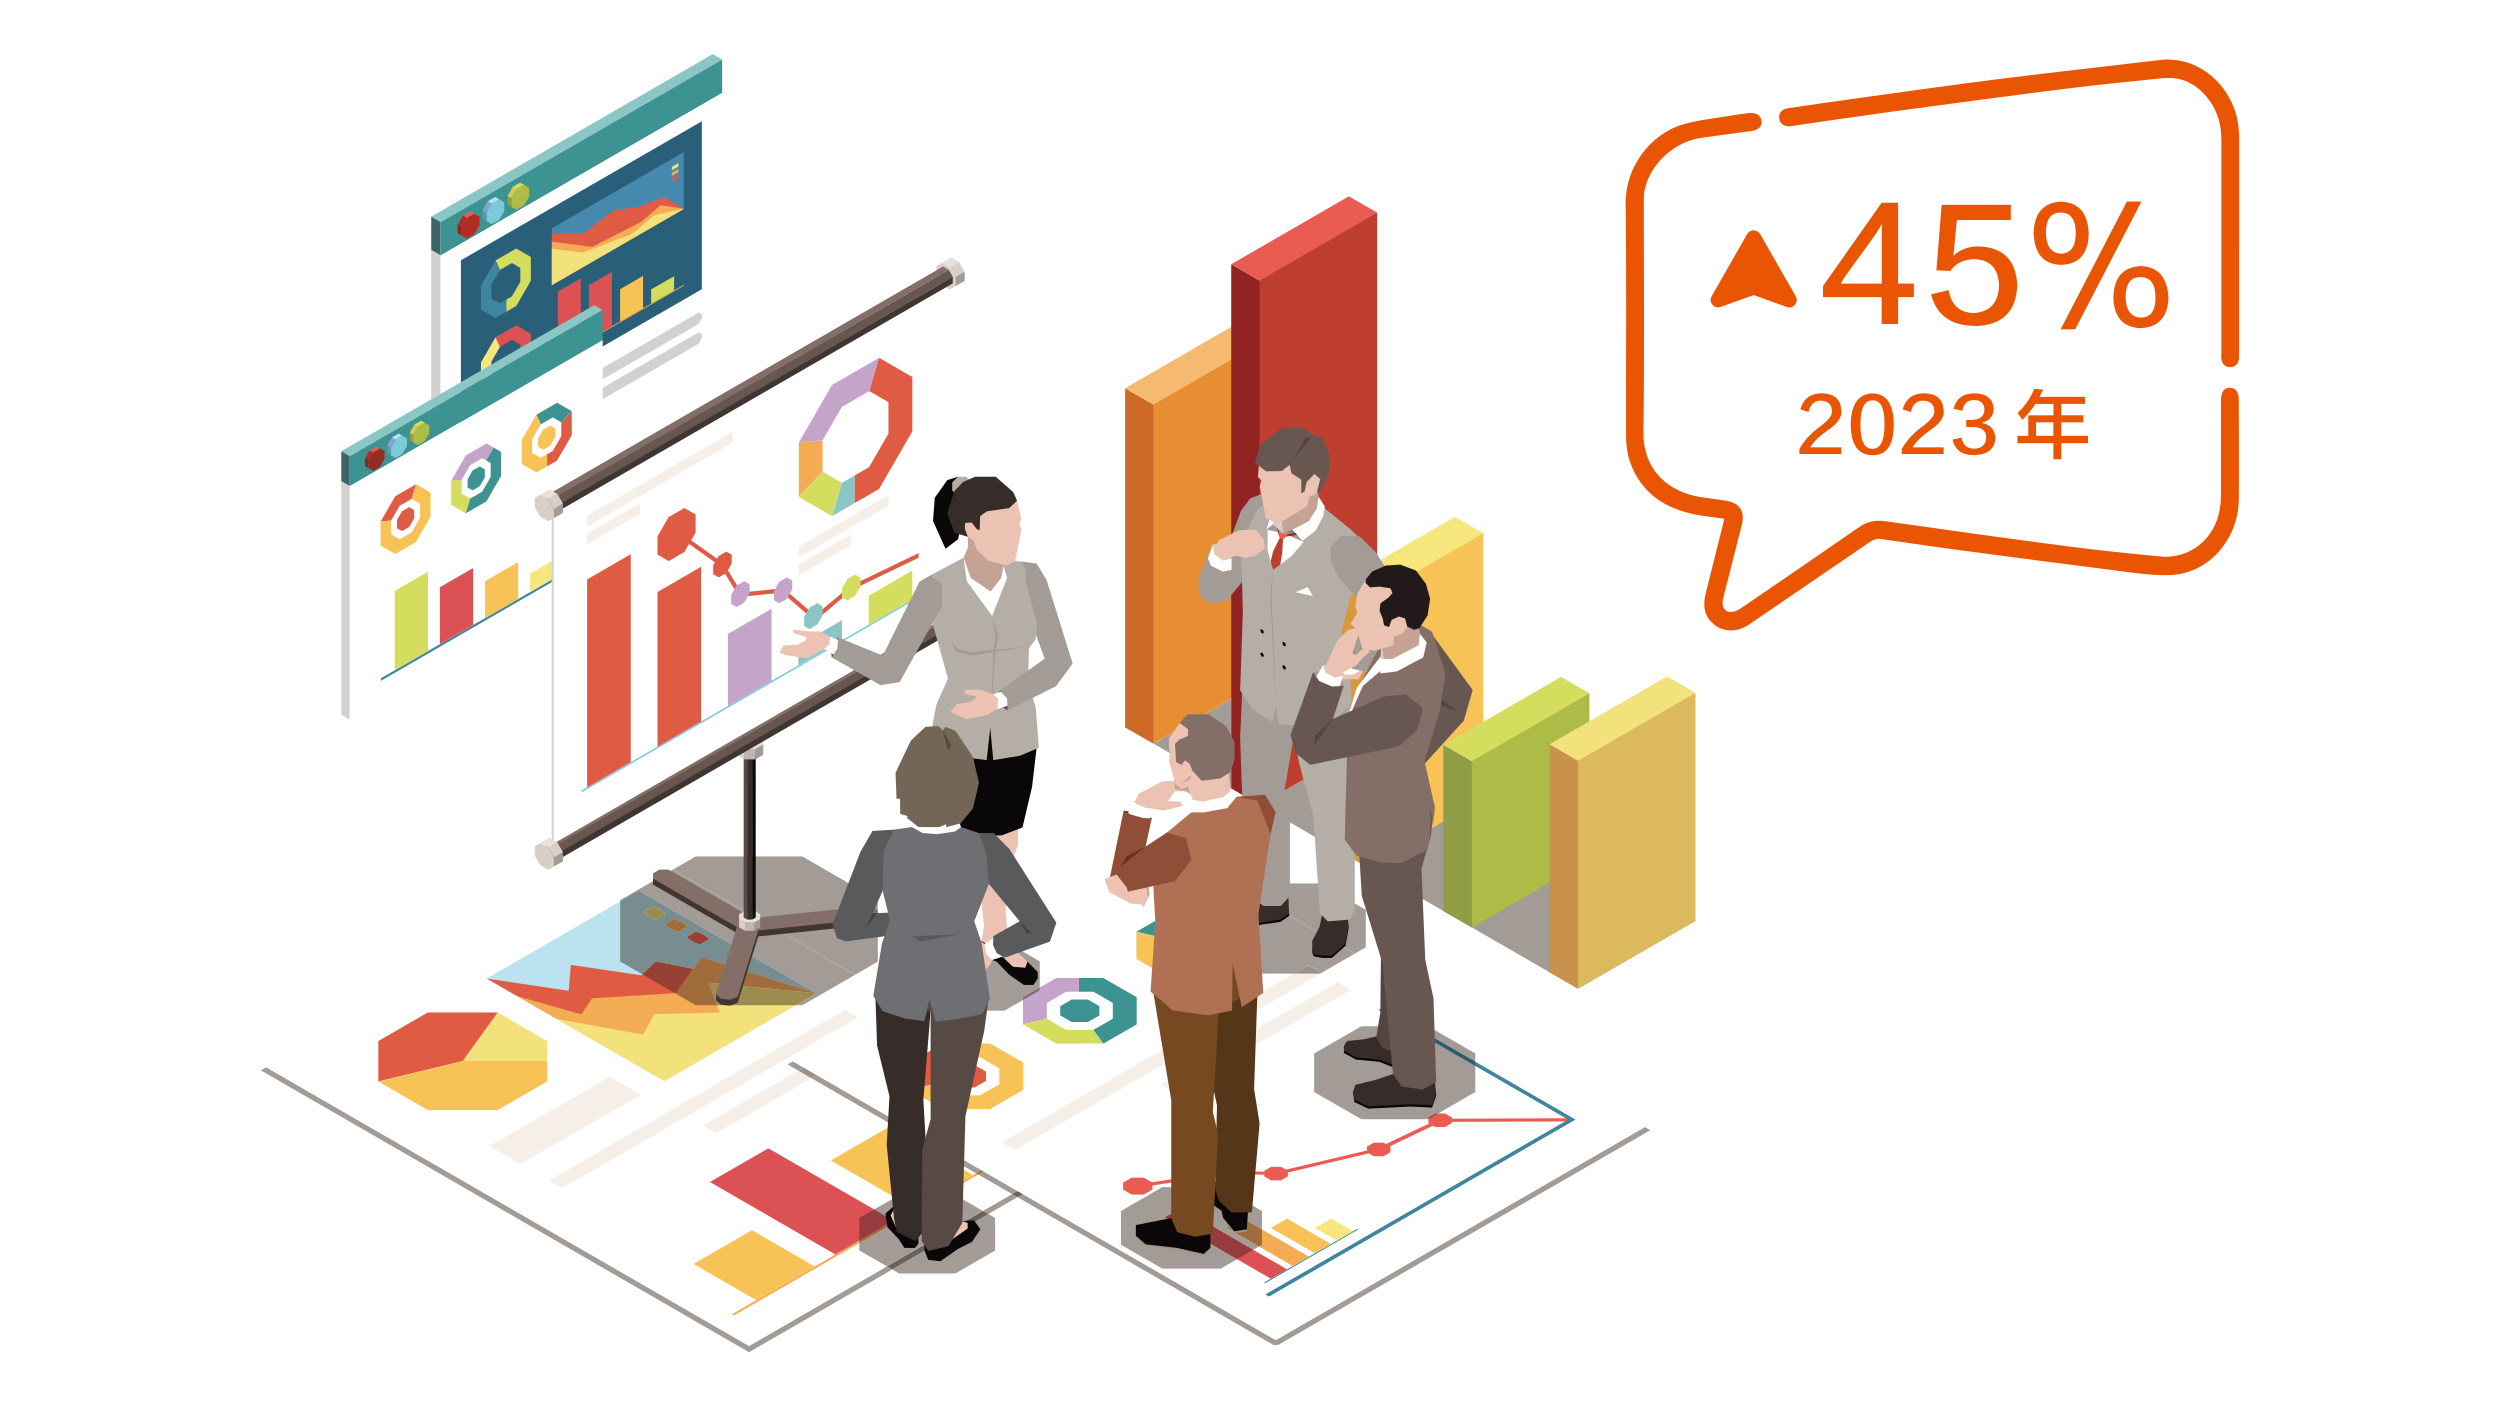 <?xml version="1.0" encoding="UTF-8"?>
<svg id="_圖層_2" data-name="圖層_2" xmlns="http://www.w3.org/2000/svg" viewBox="0 0 272.13 153.07">
  <defs>
    <style>
      .cls-1 {
        fill: #788d8f;
      }

      .cls-2 {
        fill: #a29485;
      }

      .cls-3 {
        fill: #69615b;
      }

      .cls-4 {
        fill: #3e6468;
      }

      .cls-5 {
        fill: #dc5154;
      }

      .cls-6 {
        fill: #df5b44;
      }

      .cls-7 {
        fill: #d3cc4c;
      }

      .cls-8 {
        fill: #685750;
      }

      .cls-9 {
        fill: #ecc3b2;
      }

      .cls-10 {
        fill: #595a5b;
      }

      .cls-11 {
        fill: #964134;
      }

      .cls-12 {
        fill: #d5dd5e;
      }

      .cls-13 {
        fill: #a29b96;
      }

      .cls-14 {
        fill: #4085a0;
      }

      .cls-15 {
        fill: #b52a22;
      }

      .cls-16 {
        fill: #c8914c;
      }

      .cls-17 {
        fill: #912323;
      }

      .cls-18 {
        fill: #736656;
      }

      .cls-19 {
        fill: #932e25;
      }

      .cls-20 {
        fill: #2b645f;
      }

      .cls-21 {
        fill: #c5a4ca;
      }

      .cls-22 {
        fill: #4589ae;
      }

      .cls-23 {
        fill: #f7c256;
      }

      .cls-24 {
        fill: #f3e27b;
      }

      .cls-25 {
        fill: #9f423a;
      }

      .cls-26 {
        fill: #adbc46;
      }

      .cls-27 {
        fill: #2a5f79;
      }

      .cls-28 {
        fill: #9b9189;
      }

      .cls-29 {
        fill: #030000;
      }

      .cls-30 {
        fill: #be3f30;
      }

      .cls-31 {
        fill: #673021;
      }

      .cls-32 {
        fill: #bbe2ef;
      }

      .cls-33 {
        fill: #e5e0db;
      }

      .cls-34 {
        fill: #7bcada;
      }

      .cls-35 {
        fill: #55453f;
      }

      .cls-36 {
        fill: #0a0708;
      }

      .cls-37 {
        fill: #a1793d;
      }

      .cls-38 {
        fill: #3d9391;
      }

      .cls-39 {
        fill: #beb6ae;
      }

      .cls-40 {
        fill: #d1d1d0;
      }

      .cls-41 {
        fill: #83677c;
      }

      .cls-42 {
        fill: #e78d32;
      }

      .cls-43 {
        fill: #9b8b4f;
      }

      .cls-44 {
        fill: #fff;
      }

      .cls-45 {
        fill: #904d38;
      }

      .cls-46 {
        fill: #80675d;
      }

      .cls-47 {
        fill: #f7e67c;
      }

      .cls-48 {
        fill: #ddb95e;
      }

      .cls-49 {
        fill: #909d46;
      }

      .cls-50 {
        fill: #424043;
      }

      .cls-51 {
        fill: #3f3531;
      }

      .cls-52 {
        fill: #315b67;
      }

      .cls-53 {
        fill: #5c99a6;
      }

      .cls-54 {
        fill: #221a1a;
      }

      .cls-55 {
        fill: #86817c;
      }

      .cls-56 {
        fill: #775b55;
      }

      .cls-57 {
        fill: #5f4539;
      }

      .cls-58 {
        fill: #774921;
      }

      .cls-59 {
        fill: #b07054;
      }

      .cls-60 {
        fill: #cd6a28;
      }

      .cls-61 {
        fill: #6d6f72;
      }

      .cls-62 {
        fill: #87a3d4;
      }

      .cls-63 {
        fill: #963b3e;
      }

      .cls-64 {
        fill: #f3ab54;
      }

      .cls-65 {
        fill: #82342a;
      }

      .cls-66 {
        fill: #f5ba70;
      }

      .cls-67 {
        fill: #d9993b;
      }

      .cls-68 {
        fill: #d8d0c6;
      }

      .cls-69 {
        fill: #ea5504;
      }

      .cls-70 {
        fill: #f5efe8;
      }

      .cls-71 {
        fill: #ea5c51;
      }

      .cls-72 {
        fill: #574943;
      }

      .cls-73 {
        fill: #8ac6c5;
      }

      .cls-74 {
        fill: #a06c3c;
      }

      .cls-75 {
        fill: #b5aea6;
      }

      .cls-76 {
        fill: #553618;
      }

      .cls-77 {
        fill: #362c29;
      }

      .cls-78 {
        fill: #a39b95;
      }

      .cls-79 {
        fill: #846e68;
      }

      .cls-80 {
        fill: #c4a394;
      }
    </style>
  </defs>
  <g id="_圖層_1-2" data-name="圖層_1">
    <g>
      <rect class="cls-44" width="272.13" height="153.07"/>
      <g>
        <g>
          <path class="cls-69" d="M206.61,30.87h1.72v1.47h-1.72v2.93h-1.79v-2.93h-6.38v-1.21l6.38-9.06h1.79v8.8ZM200.68,30.36c-.17.3-.28.47-.32.51h4.47v-5.81c.04-.47.06-.74.06-.83v.06s-.04.11-.13.19c-.04.13-.09.21-.13.26,0,.04-.04.11-.13.19-.13.21-.21.36-.26.45-.04.09-.15.23-.32.45-.51.72-.94,1.32-1.28,1.79-.04.09-.13.19-.26.32-.09.17-.17.3-.26.38-.38.51-.87,1.19-1.47,2.04h0ZM214.98,35.47c-2.59,0-4.19-1.15-4.78-3.44l1.91-.45c.3,1.66,1.23,2.49,2.81,2.49,1.7-.13,2.59-1.11,2.68-2.93-.04-1.91-.96-2.89-2.74-2.93-1.15.04-2,.47-2.55,1.28l-1.53-.06.57-7.14h7.53v1.66h-5.87l-.38,3.89c.72-.68,1.64-1.02,2.74-1.02,2.68.09,4.08,1.49,4.21,4.21-.09,2.89-1.62,4.38-4.59,4.47h0ZM221.36,25.39c.08-2.21,1.08-3.36,3-3.44,1.91.09,2.91,1.23,3,3.44-.04,2.25-1.06,3.4-3.06,3.44-1.87-.08-2.85-1.23-2.93-3.44h0ZM224.36,23.15c-1.11-.04-1.66.7-1.66,2.23.04,1.45.6,2.19,1.66,2.23,1.06-.04,1.59-.79,1.59-2.23s-.53-2.23-1.59-2.23h0ZM231.51,21.94h1.59l-7.21,13.91h-1.59l7.21-13.91ZM230.04,32.47c.04-2.25,1.04-3.42,3-3.51,1.91.09,2.91,1.25,3,3.51-.09,2.08-1.11,3.17-3.06,3.25-1.87-.09-2.85-1.17-2.93-3.25h0ZM233.04,30.17c-1.11-.04-1.66.7-1.66,2.23.04,1.4.6,2.13,1.66,2.17,1.06,0,1.59-.72,1.59-2.17s-.53-2.23-1.59-2.23h0Z"/>
          <path class="cls-69" d="M198.87,46.9c-.81.55-1.41,1.15-1.82,1.79h3.38v.73h-4.56v-.54c.45-.83,1.13-1.59,2.04-2.3,1.08-.77,1.58-1.38,1.5-1.85-.02-.72-.43-1.09-1.21-1.12-.7,0-1.15.41-1.34,1.24l-.89-.29c.32-1.17,1.12-1.75,2.39-1.75,1.3.04,1.99.65,2.07,1.82.11.77-.41,1.52-1.56,2.26h0ZM201.45,46.2c.04-2.19.83-3.32,2.36-3.38,1.53.02,2.31,1.15,2.33,3.38,0,2.25-.78,3.37-2.33,3.35-1.55-.02-2.34-1.14-2.36-3.35h0ZM202.51,46.23c0,1.77.44,2.64,1.31,2.62.87.02,1.31-.85,1.31-2.62.02-1.81-.41-2.69-1.31-2.65-.87-.02-1.31.86-1.31,2.65h0ZM210.01,46.9c-.81.55-1.41,1.15-1.82,1.79h3.38v.73h-4.56v-.54c.45-.83,1.13-1.59,2.04-2.3,1.08-.77,1.58-1.38,1.5-1.85-.02-.72-.43-1.09-1.21-1.12-.7,0-1.15.41-1.34,1.24l-.89-.29c.32-1.17,1.12-1.75,2.39-1.75,1.3.04,1.99.65,2.07,1.82.11.77-.41,1.52-1.56,2.26h0ZM214.89,49.54c-1.3.02-2.08-.54-2.36-1.69l.99-.22c.15.81.61,1.21,1.37,1.21.85-.02,1.29-.44,1.31-1.24,0-.74-.52-1.12-1.56-1.12h-.61v-.77h.48c.98,0,1.48-.37,1.5-1.12-.02-.68-.39-1.03-1.12-1.05-.72,0-1.15.39-1.28,1.18l-.96-.22c.28-1.13,1.04-1.69,2.3-1.69,1.3.04,1.99.61,2.07,1.69-.02.79-.46,1.3-1.31,1.53.94.19,1.44.73,1.5,1.63-.06,1.21-.84,1.84-2.33,1.88h0ZM221.57,43.96c-.36.57-.84,1.16-1.44,1.75-.04-.06-.11-.16-.19-.29-.06-.11-.17-.27-.32-.48.77-.68,1.37-1.55,1.82-2.62l.96.1c-.13.28-.26.53-.38.77h4.94v.77h-2.58v1.24h2.39v.77h-2.39v1.47h2.9v.8h-2.9v1.75h-.86v-1.75h-3.92v-.8h1.18v-2.23h2.74v-1.24h-1.95ZM221.63,45.97v1.47h1.88v-1.47h-1.88Z"/>
          <path class="cls-69" d="M187.72,56.46c-1.07-.15-2.05-.24-3.02-.42-3.44-.66-6.11-2.35-7.3-5.85-.28-.83-.39-1.77-.4-2.65-.03-8.42.07-16.84-.05-25.26-.06-4.34,2.92-7.68,6.03-8.67,1.73-.55,3.59-.71,5.39-1.02.66-.12,1.33-.19,1.99-.28.75-.1,1.28.21,1.38.81.1.6-.3,1.03-1.08,1.14-1.82.25-3.64.48-5.46.74-3.02.44-5.67,2.93-6.2,5.81-.07.39-.07.8-.07,1.2,0,8.32.08,16.64-.04,24.96-.06,4.43,2.99,6.61,6.08,7.11.98.16,1.96.27,2.94.43,1.48.24,2.06,1.17,1.69,2.63-.66,2.59-1.32,5.19-1.98,7.78-.04.17-.08.34-.1.52-.09.87.42,1.34,1.27,1.12.28-.07.55-.24.79-.4,4.25-2.91,8.51-5.81,12.74-8.75.89-.62,1.77-.83,2.86-.68,6.7.96,13.41,1.89,20.13,2.77,3.25.43,6.51.74,9.76,1.07,3.23.33,5.99-1.83,6.55-5.1.09-.54.14-1.09.14-1.64.01-3.43,0-6.87,0-10.3,0-.87.34-1.33.97-1.32.62,0,.97.48.97,1.33,0,3.61.03,7.22,0,10.83-.04,4.2-3.15,8-7.34,8.22-1.43.08-2.88-.08-4.3-.26-6.74-.85-13.48-1.74-20.22-2.64-2.41-.32-4.81-.71-7.22-1.03-.32-.04-.73.11-1.02.3-4.41,2.99-8.79,6.01-13.2,9.01-1.4.96-3.02.85-4.09-.24-.89-.9-.92-2.01-.64-3.15.63-2.52,1.27-5.04,1.9-7.57.04-.14.06-.29.12-.55"/>
          <path class="cls-69" d="M243.73,26.59v11.88c0,.2.02.41-.01.6-.1.56-.42.92-1.01.89-.55-.02-.84-.37-.91-.91-.03-.22,0-.45,0-.68,0-7.72,0-15.43,0-23.15,0-1.63-.41-3.12-1.4-4.42-1.25-1.65-2.9-2.5-4.98-2.29-3.53.36-7.06.71-10.58,1.15-6.3.79-12.59,1.64-18.88,2.49-3.61.49-7.22,1.03-10.82,1.55-.07.01-.15.03-.22.04-.66.07-1.14-.23-1.24-.78-.11-.61.23-1.08.94-1.18,2.65-.39,5.3-.78,7.95-1.14,5.01-.69,10.02-1.41,15.04-2.04,5.83-.73,11.67-1.37,17.51-2.07,4.2-.5,7.8,2.79,8.47,6.77.1.61.15,1.24.15,1.87.01,3.81,0,7.62,0,11.42"/>
          <path class="cls-69" d="M190.9,25.08c.31.02.55.15.71.42.49.86.98,1.71,1.47,2.57.73,1.28,1.46,2.56,2.19,3.83.07.13.15.25.21.38.16.31.12.64-.1.9-.23.26-.55.36-.88.24-.64-.22-1.27-.46-1.91-.69-.55-.2-1.09-.4-1.64-.59-.03-.01-.08-.01-.11,0-1.1.39-2.19.79-3.29,1.18-.1.04-.19.07-.29.1-.34.1-.63.01-.86-.26-.22-.27-.27-.57-.1-.88.17-.32.36-.63.54-.95.53-.93,1.06-1.85,1.59-2.78.59-1.03,1.18-2.05,1.76-3.08.16-.27.4-.39.71-.41"/>
        </g>
        <path class="cls-13" d="M28.97,116.17l52.56,30.34,15-8.66.59.34-15.59,9-53.14-30.68.59-.34ZM110.16,129.97l.59.34-3.18,1.84-.59-.34,3.18-1.84Z"/>
        <polygon class="cls-44" points="81.53 146.5 122.28 122.97 69.14 92.29 28.39 115.83 81.53 146.5"/>
        <polygon class="cls-64" points="79.89 143.19 116.36 122.14 116.13 122 79.67 143.06 79.89 143.19"/>
        <polygon class="cls-47" points="103.61 123.97 109.96 120.31 114.52 122.94 108.16 126.6 103.61 123.97"/>
        <polygon class="cls-23" points="90.44 126.32 96.79 122.65 105.9 127.91 99.55 131.58 90.44 126.32"/>
        <polygon class="cls-5" points="77.27 128.66 83.63 125 97.29 132.88 90.93 136.55 77.27 128.66"/>
        <polygon class="cls-23" points="75.49 137.58 81.85 133.91 88.67 137.86 82.32 141.53 75.49 137.58"/>
        <polygon class="cls-24" points="50.36 115.5 50.36 115.5 59.55 115.5 59.55 113.32 54.18 110.21 50.36 115.5"/>
        <polygon class="cls-6" points="54.18 110.21 46.56 110.21 41.18 113.32 41.18 117.72 50.36 115.5 54.18 110.21"/>
        <polygon class="cls-23" points="50.36 115.5 50.36 115.5 41.18 117.72 46.56 120.83 54.17 120.83 59.55 117.72 59.55 115.5 50.36 115.5"/>
        <polygon class="cls-70" points="61.2 129.33 93.4 110.75 91.97 109.92 59.77 128.51 61.2 129.33"/>
        <polygon class="cls-70" points="77.96 123.34 96.58 112.59 95.15 111.76 76.53 122.51 77.96 123.34"/>
        <polygon class="cls-32" points="72.31 117.68 88.86 108.12 69.52 96.96 52.97 106.52 72.31 117.68"/>
        <polygon class="cls-24" points="70.04 99.25 71.04 98.67 71.54 98.86 72.12 99.19 72.43 99.48 71.44 100.06 70.93 99.88 70.36 99.54 70.04 99.25"/>
        <polygon class="cls-64" points="72.41 100.62 73.4 100.04 73.91 100.23 74.49 100.56 74.81 100.85 73.81 101.43 73.3 101.25 72.72 100.91 72.41 100.62"/>
        <polygon class="cls-6" points="74.78 101.99 75.77 101.41 76.28 101.6 76.86 101.93 77.18 102.22 76.18 102.79 75.68 102.62 75.1 102.28 74.78 101.99"/>
        <polygon class="cls-6" points="88.86 108.12 71.37 104.67 69.83 106.17 62.14 105.03 61.91 107.85 52.97 106.52 56.27 108.42 71 115.85 88.86 108.12"/>
        <polygon class="cls-64" points="88.86 108.12 76.35 104.18 73.62 108.1 64.45 108.67 63.27 110.42 56.27 108.42 60.57 110.91 72.59 116.45 88.86 108.12"/>
        <polygon class="cls-24" points="88.86 108.12 77.15 106.98 78.38 110.22 71.23 110.39 69.99 112.62 60.57 110.91 72.31 117.68 88.86 108.12"/>
        <polygon class="cls-70" points="53.27 124.75 66.35 117.2 69.75 119.16 56.67 126.71 53.27 124.75"/>
        <polygon class="cls-13" points="138.87 145.87 111.34 129.98 110.75 130.31 138.61 146.4 139.13 146.4 179.63 123.03 179.04 122.68 138.87 145.87"/>
        <polygon class="cls-3" points="110.16 129.97 110.75 130.32 111.34 129.98 110.75 129.63 110.16 129.97"/>
        <path class="cls-13" d="M86.32,115.53l1.15.66-.59.34-1.15-.66.59-.34ZM88.9,117.02l17.93,10.35-.59.34-17.93-10.35.59-.34ZM107.06,127.5l3.69,2.13-.59.34-3.69-2.13.59-.34Z"/>
        <polygon class="cls-74" points="106.24 127.71 106.47 127.84 107.06 127.5 106.83 127.37 106.24 127.71"/>
        <polygon class="cls-28" points="87.47 116.19 88.9 117.02 88.31 117.36 86.88 116.53 87.47 116.19"/>
        <polygon class="cls-44" points="138.87 145.87 179.63 122.34 126.49 91.66 85.73 115.19 138.87 145.87"/>
        <polygon class="cls-70" points="110.49 125.17 143.86 105.91 142.42 105.08 109.05 124.35 110.49 125.17"/>
        <polygon class="cls-70" points="127.74 118.89 147.04 107.75 145.61 106.92 126.31 118.07 127.74 118.89"/>
        <polygon class="cls-6" points="131.37 100.82 133.47 102.04 133.47 103.76 132.48 104.33 134.33 105.39 136.07 104.38 136.08 101.42 132.45 99.33 131.37 100.82"/>
        <polygon class="cls-38" points="132.45 99.33 127.32 99.33 123.7 101.42 126.3 102.04 128.4 100.83 131.37 100.83 132.45 99.33"/>
        <polygon class="cls-23" points="132.48 104.33 131.37 104.97 128.4 104.97 126.3 103.75 126.3 102.04 123.7 101.42 123.7 104.38 127.32 106.47 132.45 106.47 134.33 105.39 132.48 104.33"/>
        <polygon class="cls-23" points="127.75 102.39 129 101.67 130.77 101.67 132.01 102.39 132.01 103.41 130.77 104.13 129 104.13 127.75 103.41 127.75 102.39"/>
        <polygon class="cls-21" points="113.95 110.89 113.95 109.17 116.05 107.95 117.45 107.95 117.45 106.45 114.98 106.45 111.35 108.55 111.35 111.51 113.95 110.89"/>
        <polygon class="cls-12" points="111.35 111.51 114.98 113.6 120.1 113.6 119.02 112.1 116.05 112.1 113.95 110.89 111.35 111.51"/>
        <polygon class="cls-38" points="117.45 107.95 119.02 107.95 121.13 109.17 121.13 110.89 119.02 112.1 120.1 113.6 123.73 111.51 123.73 108.55 120.1 106.46 117.45 106.46 117.45 107.95"/>
        <polygon class="cls-38" points="118.42 111.25 116.66 111.25 115.41 110.54 115.41 109.52 116.66 108.8 118.42 108.8 119.67 109.52 119.67 110.53 118.42 111.25"/>
        <polygon class="cls-23" points="103.71 115.08 106.68 115.08 108.78 116.3 108.78 117.1 111.38 117.1 111.38 115.67 107.76 113.58 102.63 113.58 103.71 115.08"/>
        <polygon class="cls-6" points="102.63 113.58 99 115.68 99 118.63 101.61 118.01 101.61 116.3 103.71 115.08 102.63 113.58"/>
        <polygon class="cls-23" points="108.78 117.1 108.78 118.02 106.68 119.23 103.71 119.23 101.61 118.01 99 118.63 102.63 120.73 107.76 120.73 111.38 118.63 111.38 117.1 110.02 116.32 108.78 117.1"/>
        <polygon class="cls-6" points="103.06 117.66 103.06 116.64 104.31 115.93 106.08 115.93 107.33 116.64 107.33 117.66 106.08 118.38 104.31 118.38 103.06 117.66"/>
        <polygon class="cls-71" points="155.48 122.25 155.48 121.64 156.23 121.2 157.29 121.2 158.04 121.64 158.04 122.25 157.29 122.68 156.23 122.68 155.48 122.25"/>
        <polygon class="cls-71" points="148.79 125.42 148.79 124.81 149.54 124.38 150.6 124.38 151.35 124.81 151.35 125.42 150.6 125.86 149.54 125.86 148.79 125.42"/>
        <polygon class="cls-71" points="137.62 128.06 137.62 127.44 138.37 127.01 139.43 127.01 140.19 127.44 140.19 128.06 139.43 128.49 138.37 128.49 137.62 128.06"/>
        <polygon class="cls-71" points="132.25 127.86 132.25 127.25 133 126.81 134.06 126.81 134.81 127.25 134.81 127.86 134.06 128.3 133 128.3 132.25 127.86"/>
        <polygon class="cls-71" points="122.25 129.49 122.25 128.73 123.19 128.19 124.5 128.19 125.44 128.73 125.44 129.49 124.5 130.03 123.18 130.03 122.25 129.49"/>
        <polygon class="cls-71" points="171 122.07 171 121.72 156.65 121.78 149.98 124.95 138.84 127.58 133.47 127.44 123.77 128.94 123.92 129.28 133.58 127.78 139 127.91 150.32 125.23 156.86 122.12 171 122.07"/>
        <polygon class="cls-14" points="170.7 121.87 150.05 109.95 150.46 109.72 171.5 121.87 138.14 141.13 137.74 140.9 170.7 121.87"/>
        <polygon class="cls-14" points="137.71 139.68 147.84 133.83 147.72 133.77 137.59 139.61 137.71 139.68"/>
        <polygon class="cls-47" points="143.11 133.66 144.88 132.65 147.27 134.03 145.51 135.04 143.11 133.66"/>
        <polygon class="cls-23" points="138.33 133.66 140.09 132.65 144.88 135.41 143.11 136.42 138.33 133.66"/>
        <polygon class="cls-64" points="133.55 133.66 135.31 132.65 142.49 136.79 140.72 137.81 133.55 133.66"/>
        <polygon class="cls-5" points="126.78 132.51 128.54 131.5 140.09 138.17 138.33 139.19 126.78 132.51"/>
        <path class="cls-13" d="M134.02,76.07v9.76l-8.45-4.88,8.45-4.88ZM125.56,77.38v3.57l-3.09-1.78,3.09-1.78ZM149.91,80.23l34.65,20-12.8,7.39-34.64-20,12.8-7.39"/>
        <polygon class="cls-60" points="122.47 79.17 125.56 80.95 128.24 47.87 125.56 44.04 122.47 42.26 122.47 79.17"/>
        <polygon class="cls-66" points="125.56 44.04 131.96 45.34 138.37 36.65 135.27 34.86 122.47 42.26 125.56 44.04"/>
        <polygon class="cls-42" points="125.56 80.95 138.37 73.56 138.37 36.65 125.56 44.04 125.56 80.95"/>
        <polygon class="cls-17" points="134.02 85.83 137.11 87.62 139.79 34.37 137.11 30.54 134.02 28.76 134.02 85.83"/>
        <polygon class="cls-71" points="137.11 30.54 143.52 31.84 149.91 23.15 146.82 21.37 134.02 28.76 137.11 30.54"/>
        <polygon class="cls-30" points="137.11 87.62 149.91 80.23 149.91 23.15 137.11 30.54 137.11 87.62"/>
        <polygon class="cls-67" points="145.56 92.5 148.66 94.28 151.34 69.27 148.66 65.44 145.56 63.66 145.56 92.5"/>
        <polygon class="cls-47" points="148.66 65.44 155.06 66.74 161.46 58.05 158.37 56.26 145.56 63.66 148.66 65.44"/>
        <polygon class="cls-23" points="148.66 94.28 161.46 86.9 161.46 58.05 148.66 65.44 148.66 94.28"/>
        <polygon class="cls-49" points="157.11 99.17 160.21 100.96 162.89 86.69 160.21 82.86 157.11 81.08 157.11 99.17"/>
        <polygon class="cls-12" points="160.21 82.86 166.61 84.16 173.01 75.47 169.92 73.68 157.11 81.08 160.21 82.86"/>
        <polygon class="cls-26" points="160.21 100.96 173.01 93.56 173.01 75.47 160.21 82.86 160.21 100.96"/>
        <polygon class="cls-16" points="168.66 105.83 171.76 107.62 174.43 86.64 171.76 82.81 168.66 81.02 168.66 105.83"/>
        <polygon class="cls-24" points="171.76 82.81 178.16 84.11 184.56 75.42 181.46 73.63 168.66 81.02 171.76 82.81"/>
        <polygon class="cls-48" points="171.76 107.62 184.56 100.23 184.56 75.42 171.76 82.81 171.76 107.62"/>
        <polygon class="cls-13" points="136.65 96.17 143.69 96.17 148.67 99.04 148.67 103.11 147.5 103.79 135.47 96.85 136.65 96.17"/>
        <path class="cls-13" d="M135.47,96.85l12.03,6.94-3.66,2.11-1.41-.82-1.56.9h-4.22l-1.68-.97,1.1-.64v-2.96s-3.62-2.09-3.62-2.09l-.79,1.1.79-1.1h-.79v-.28l3.81-2.2ZM131.66,100.99l1.81,1.05v1.72l-.35.2-1.11-.64v-.92l-.35-.21v-1.19Z"/>
        <polygon class="cls-28" points="140.86 105.98 143.69 105.98 143.84 105.9 142.42 105.08 140.86 105.98"/>
        <polygon class="cls-11" points="132.45 99.33 136.08 101.42 136.07 104.38 134.97 105.02 133.13 103.96 133.47 103.76 133.47 102.04 131.66 100.99 131.66 100.42 132.45 99.33"/>
        <polygon class="cls-20" points="131.66 99.33 131.66 100.42 132.45 99.33 131.66 99.33"/>
        <polygon class="cls-37" points="131.66 103.11 132.01 103.31 132.01 102.39 131.66 102.19 131.66 103.11"/>
        <polygon class="cls-80" points="142.98 52.64 143.48 53.11 143.53 54.06 143.8 55.14 143.21 56.73 141.96 58.12 140.46 58.6 139.01 58.28 138.54 57.52 138.54 55.6 140.46 52.97 142.98 52.64"/>
        <polygon class="cls-44" points="138.18 55.96 138.82 56.22 139.09 57.09 139.67 58.03 140.35 57.95 141.3 57.76 142.45 57.65 143.1 58.19 142.15 60.19 141.17 61.27 139.48 62.16 138.46 62.5 137.69 61.72 137.2 59.75 137.25 57.14 138.18 55.96"/>
        <polygon class="cls-40" points="140.68 57.65 139.67 58.04 141.62 58.12 141.51 57.65 140.68 57.65"/>
        <polygon class="cls-30" points="140.07 58.16 139.95 58.3 140.03 58.41 141.58 58.17 141.53 57.92 140.07 58.16"/>
        <polygon class="cls-30" points="139.29 58.57 139.52 58.43 139.67 58.68 139.56 60.31 139.15 62.61 138.03 62.38 138.57 60.04 139.29 58.57"/>
        <polygon class="cls-30" points="139.15 58.16 139.31 58.17 139.24 57.92 138.89 56.85 139.15 58.16"/>
        <polygon class="cls-71" points="139.15 58.16 139.29 58.57 139.67 58.68 140.03 58.41 140.08 58.16 139.24 57.92 139.15 58.16"/>
        <polygon class="cls-46" points="141.53 57.74 141.88 57.71 141.52 57.69 141.53 57.74"/>
        <path class="cls-13" d="M141.88,57.71l.54.02.51.7-.94.59-1.57-.67,1.17-.18v-.06s.04,0,.04,0l-.09-.38.34-.03ZM139.67,58.04l.94.04-.53.09-.33-.09-.08-.03Z"/>
        <polygon class="cls-55" points="139.67 58.04 140.61 58.07 141.53 57.92 141.57 58.11 141.62 58.12 141.53 57.74 141.52 57.69 140.68 57.65 139.67 58.04"/>
        <polygon class="cls-65" points="140.61 58.07 140.08 58.16 140.08 58.16 140.07 58.21 140.41 58.35 141.58 58.17 141.57 58.11 141.53 57.92 140.61 58.07"/>
        <polygon class="cls-25" points="140.07 58.21 140.08 58.16 140.08 58.16 139.75 58.07 140.07 58.21"/>
        <polygon class="cls-65" points="138.48 56.09 138.54 56.11 138.54 55.96 138.48 56.09"/>
        <polygon class="cls-46" points="138.54 55.96 139.11 55.96 139.67 58.03 139.09 57.09 138.82 56.22 138.54 56.11 138.54 55.96"/>
        <polygon class="cls-13" points="138.48 56.09 138.54 56.11 138.82 56.22 139.09 57.09 139.67 58.04 139.53 58.01 139.24 57.92 138.89 56.85 139.1 57.92 137.85 57.65 138.48 56.09"/>
        <polygon class="cls-65" points="139.1 57.92 139.23 57.94 139.24 57.92 138.89 56.85 139.1 57.92"/>
        <polygon class="cls-25" points="139.23 57.94 139.53 58.01 139.24 57.92 139.23 57.94"/>
        <polygon class="cls-78" points="135.09 55.58 136.1 54.24 137.55 53.7 138.98 54.52 137.33 56.64 136.39 59.32 136.31 62.13 135.27 63.28 133.6 65.29 132.54 62.52 133.92 58.73 135.09 55.58"/>
        <polygon class="cls-36" points="136.59 97.82 139.72 97.62 140.33 99.45 140.33 99.69 139.38 100.35 137.24 100.65 135.3 101.55 133.47 101.76 132.54 101.41 132.44 100.65 132.44 100.42 135.19 98.98 136.59 97.82"/>
        <polygon class="cls-36" points="144.5 101.16 146.8 100.79 146.8 101.04 146.46 102.95 144.98 104.27 143.94 104.27 143.02 104.11 142.84 103.69 142.84 103.45 143.51 102.53 144.5 101.16"/>
        <polygon class="cls-77" points="135.19 98.74 136.59 97.58 139.72 97.39 140.25 97.72 140.32 99.45 139.38 100.1 137.24 100.42 135.3 101.31 133.47 101.53 132.54 101.17 132.44 100.42 132.98 99.8 135.19 98.74"/>
        <polygon class="cls-77" points="143.94 99.45 146.65 99.45 146.8 100.79 146.45 102.71 144.98 104.02 143.94 104.02 143.02 103.87 142.84 103.45 142.84 102.43 143.64 100.87 143.94 99.45"/>
        <polygon class="cls-78" points="140.13 73.43 141.37 77.02 139.72 86.6 140.41 89.6 140.41 97.54 139.41 98.62 137.54 98.62 136.17 97.62 135.77 88.75 135.22 86.76 134.99 80.25 135.26 74.38 140.13 73.43"/>
        <polygon class="cls-75" points="143.16 74.58 146.97 76.26 146.7 85.28 147.47 88.99 147.47 98.89 146.97 100.09 144.52 100.29 143.68 99.41 142.96 88.84 141.37 82.89 140.41 77.7 140.78 74.98 143.16 74.58"/>
        <polygon class="cls-78" points="146.96 76.76 145.67 78.78 142.88 79.69 140.41 79.43 139.79 78.26 145.64 76.5 146.96 76.76"/>
        <polygon class="cls-75" points="134.99 59.11 136.9 55.44 138.01 54.63 138.78 54.64 137.98 57.31 137.98 59.92 138.58 62.02 140.58 60.54 142.47 58.33 143.73 56.1 143.76 54.97 147.04 57.65 147.75 58.33 147.14 64.45 146 68.88 146.97 72.89 147.12 76.61 145.45 78.19 142.72 79 139.24 78.83 138.88 76.89 138.51 78.61 136.3 77.18 134.99 75.14 135.29 66.58 135.16 62.02 134.99 59.11"/>
        <path class="cls-78" d="M138.41,64.87h0s0,0,0,0c.07.99.48,12.03.48,12.03l-.64-12.02h0c.11-.96.33-2.85.33-2.85l-.17,2.84Z"/>
        <polygon class="cls-40" points="139.42 55.62 139.67 58.04 138.54 57.08 138.35 56.74 138.63 55.69 139.42 55.62"/>
        <polygon class="cls-44" points="138.82 55.53 138.54 57.08 137.85 57.65 138.49 55.61 138.82 55.53"/>
        <polygon class="cls-78" points="132.08 59.83 133.82 60.39 134.28 61.11 134.34 61.97 133.71 62.75 131.46 62.32 131.27 61.42 131.37 60.54 132.08 59.83"/>
        <polygon class="cls-40" points="132.71 59.11 133.82 60.13 134.06 60.8 133.68 61.42 132.39 61.03 131.9 60.13 131.98 59.31 132.71 59.11"/>
        <polygon class="cls-9" points="132.77 59.65 133.3 59.78 133.82 60.71 133.4 61.84 132.66 61.52 131.98 60.49 131.98 60.11 132.11 59.95 132.77 59.65"/>
        <polygon class="cls-9" points="134.86 57.71 136.66 57.65 137.57 58.7 137.69 59.71 136.54 60.53 135.69 60.73 134.58 60.51 133.2 60.87 132.41 60.64 132.08 59.97 132.68 58.81 134.86 57.71"/>
        <polygon class="cls-44" points="132.19 60.35 133.13 61.03 134.06 60.8 134.06 62.32 132.89 62.74 131.71 62.19 131.37 61.17 131.98 59.32 132.19 60.35"/>
        <polygon class="cls-78" points="131.83 61.61 133.12 62.22 134.34 61.97 133.57 65.38 131.85 65.75 130.57 64.9 130.43 63.06 131.37 60.54 131.83 61.61"/>
        <polygon class="cls-9" points="146.54 70.57 147.96 71.21 148.5 72.9 147.85 73.94 146.16 73.94 145.2 73.1 144.9 72 145.45 70.85 146.54 70.57"/>
        <polygon class="cls-44" points="146.73 70.57 148.5 72.66 147.32 73.43 146.37 73.43 145.45 72.32 145.54 71.43 146.73 70.57"/>
        <polygon class="cls-78" points="147.99 58.39 149.73 60.08 154.15 66.99 153.58 70.05 148.61 73.1 147.2 72.8 146.31 71.49 146.45 70.41 149.99 67.63 145.79 62.95 144.9 61.21 144.82 59.53 145.99 58.33 147.99 58.39"/>
        <polygon class="cls-44" points="143.33 55.38 143.53 54.06 144.21 55.14 144.03 56.2 143.22 57.75 141.79 58.88 140.68 57.65 142.45 56.74 143.33 55.38"/>
        <polygon class="cls-29" points="139.61 69.94 139.61 70.1 139.71 70.28 139.85 70.36 139.96 70.31 139.96 70.14 139.85 69.96 139.71 69.87 139.61 69.94"/>
        <polygon class="cls-29" points="139.61 72.47 139.61 72.64 139.71 72.81 139.85 72.89 139.96 72.83 139.96 72.67 139.85 72.49 139.71 72.4 139.61 72.47"/>
        <polygon class="cls-29" points="137.21 68.55 137.21 68.71 137.31 68.89 137.45 68.97 137.55 68.92 137.55 68.75 137.45 68.57 137.31 68.49 137.21 68.55"/>
        <polygon class="cls-29" points="137.21 71.08 137.21 71.25 137.31 71.42 137.45 71.51 137.55 71.45 137.55 71.28 137.45 71.1 137.31 71.02 137.21 71.08"/>
        <polygon class="cls-44" points="142.92 64.88 141.03 64.46 142.35 63.9 142.92 64.88"/>
        <polygon class="cls-9" points="137.04 50.43 136.93 51.92 137.31 52.32 137.12 52.93 137.79 56.42 139.17 57 142.3 55.1 142.49 54.1 143.08 53.89 143.38 53.44 143.74 52.87 144.24 51.37 142.05 49.18 138.63 48.96 137.04 50.43"/>
        <polygon class="cls-8" points="143.71 52.15 143.08 51.59 142.24 52.45 142.01 53.48 141.65 53.72 141.65 52.21 140.56 51.5 140.38 50.61 139.52 51.27 137.82 51.31 136.57 50.35 137.29 48.28 139.66 46.5 142.03 46.65 142.85 47.38 143.91 47.6 144.78 49.65 144.61 51.72 143.52 53.79 143.38 53.44 143.71 52.15"/>
        <polygon class="cls-35" points="142.75 47.59 140.77 50.01 142.08 47.71 142.75 47.59"/>
        <polygon class="cls-79" points="150.12 70.48 147.74 75.02 150.89 74.99 151.09 70 150.12 70.48"/>
        <path class="cls-13" d="M148.19,111.71h4.91l7.49,4.32v2.84l-4.04,2.33h-.32l-.75.43v.18l-.03.02h-7.26l-5.14-2.96v-4.2l5.14-2.96ZM153.9,111.71h1.55l5.14,2.96v.9l-6.69-3.86Z"/>
        <polygon class="cls-25" points="156.23 121.2 155.48 121.64 155.48 121.82 156.54 121.2 156.23 121.2"/>
        <polygon class="cls-52" points="153.1 111.71 153.9 111.71 160.59 115.57 160.59 116.03 153.1 111.71"/>
        <polygon class="cls-36" points="149.9 114.32 148.61 114.34 146.65 114.4 146.29 114.37 146.29 114.62 147.6 115.34 150.14 115.58 151.92 116.29 152.03 115.76 151.72 115 149.9 114.32"/>
        <polygon class="cls-36" points="154.67 119.65 149.4 119.34 147.3 118.81 147.3 119.05 147.43 119.96 148.95 120.68 153.51 120.45 155.88 120.56 156.33 119.28 156.33 119.03 154.67 119.65"/>
        <polygon class="cls-77" points="150.01 112.76 148.5 113.12 146.62 113.32 146.29 113.85 146.29 114.37 147.6 115.1 150.14 115.33 151.92 116.04 152.03 115.52 152.03 113.25 150.01 112.76"/>
        <polygon class="cls-35" points="150.33 103.3 150.25 110.25 149.8 112.92 150.53 114.12 152.8 114.84 153.91 107.95 150.33 103.3"/>
        <polygon class="cls-77" points="152.03 116.77 149.79 117.53 147.53 118.09 147.3 118.81 147.43 119.71 148.95 120.43 153.51 120.2 155.88 120.3 156.33 119.03 156.17 117.49 152.03 116.77"/>
        <polygon class="cls-8" points="156.04 87.8 155.78 90.88 154.73 94.54 155.14 104.45 156.04 108.69 156.33 117.78 154.81 118.61 152.55 118.25 151.63 116.91 150.49 104.86 148.23 97.5 147.74 89.44 152.03 85.74 155.43 85.96 156.04 87.8"/>
        <polygon class="cls-44" points="150.41 71.29 147.69 74.86 146.53 78.68 148.79 78.89 152.04 73.09 150.41 71.29"/>
        <polygon class="cls-8" points="155.14 69.26 156.07 69.3 160.3 75.11 159.35 78.44 154.77 83.47 152.96 81.17 153.82 70.89 155.14 69.26"/>
        <polygon class="cls-35" points="156.22 75.71 158.75 77.47 156.19 76.54 156.22 75.71"/>
        <polygon class="cls-40" points="150.32 70.51 150.26 71.97 151.09 72 151.16 70.18 150.32 70.51"/>
        <polygon class="cls-80" points="150.43 70.37 150.72 72.37 151.64 72.41 153.74 71.56 154.98 69.99 154.71 69.8 154.48 68.4 154.42 66.64 150.68 67.56 150.43 70.37"/>
        <polygon class="cls-79" points="154.71 69.8 153.86 71.78 150.52 72.81 148.34 74.68 146.72 78.38 146.38 91.41 147.63 93.12 150.05 93.86 152.5 93.96 155.4 92.49 155.64 91.05 155.74 88.9 155.49 87.64 155.84 88.7 155.96 90 156.19 87.87 155.07 82.88 156.77 77.18 157.33 73.28 155.89 68.77 154.38 67.87 154.71 69.8"/>
        <polygon class="cls-44" points="154.57 68.99 154.42 70.23 151.58 71.72 150.15 71.75 150.26 73.3 152.04 73.09 154.92 71.56 155.3 69.94 154.57 68.99"/>
        <polygon class="cls-78" points="146.26 74.67 145.91 73.62 144.27 72.94 142.93 73.18 142.88 74.28 145.58 75.53 146.26 74.67"/>
        <polygon class="cls-40" points="146.2 73.56 145.95 72.9 144.9 72.34 144.02 72.42 143.85 73.47 145.54 74.14 146.2 73.56"/>
        <polygon class="cls-9" points="145.78 72.11 146.16 73.21 145.68 74.44 145.01 74.41 143.55 73.67 144.51 72.07 145.02 71.93 145.78 72.11"/>
        <polygon class="cls-9" points="148.7 63.02 147.74 64.65 147.52 66.12 147.76 66.68 147.01 67.92 147.69 68.5 148.29 70.61 149.67 70.83 151.69 70.25 151.69 69.3 152.7 68.93 153.18 68.2 153.51 66.41 152.94 63.41 150.22 62.36 148.7 63.02"/>
        <polygon class="cls-54" points="149.37 62.21 148.66 63.06 148.65 63.45 149.12 63.94 150.16 63.86 151.35 64.03 151.57 64.55 151.13 65.06 150.27 65.66 150.17 66.49 150.53 67.38 150.65 68.06 151.2 68.26 151.47 67.48 152.27 67.11 152.94 67.32 153.18 68.2 153.91 68.55 154.48 68.4 155.4 66.99 155.67 65.18 155.22 63.56 154.14 62.11 152.41 61.46 150.85 61.56 149.37 62.21"/>
        <polygon class="cls-9" points="148.8 68.06 146.77 68.56 145.59 69.69 144.51 72.07 146.16 73.21 147.65 72.42 148.29 71.67 149.1 70.92 148.82 70.43 148.1 70.82 147.59 71.31 147.2 71.13 147.84 69.18 148.78 68.68 148.8 68.06"/>
        <polygon class="cls-44" points="145.59 75.41 146.2 73.56 145.33 73.74 144.29 73.24 144.02 72.42 143.02 74.08 143.54 75.16 144.37 75.57 145.59 75.41"/>
        <polygon class="cls-8" points="154.89 77.07 153.01 75.58 150.62 75.81 145.09 78.26 146.26 74.67 144.96 74.72 143.6 74.13 142.93 73.18 140.47 80.02 141.02 81.96 142.61 83.26 152.29 81.23 154.29 79.4 154.89 77.07"/>
        <polygon class="cls-35" points="145.09 78.26 143.1 81.08 143.14 80.04 145.09 78.26"/>
        <polygon class="cls-76" points="125.37 89.08 124.79 88.6 122.31 88.24 122.53 88.9 125.05 89.58 125.37 89.08"/>
        <polygon class="cls-40" points="125.47 88.02 124.46 87.2 123.33 87.2 123.33 87.76 125.05 88.36 125.47 88.02"/>
        <polygon class="cls-9" points="125.47 88.02 126.63 88.24 128.78 87.72 128.46 87.26 127.12 87.2 127.9 86.14 129.1 86.14 129.59 86.12 129.59 85.27 128.01 84.98 126.51 85.05 124 86.37 123.49 87.33 123.49 87.91 125.02 88.44 125.47 88.02"/>
        <polygon class="cls-80" points="127.85 84.98 127.9 85.88 129.1 86.14 129.59 86.44 130 86.44 129.7 84.98 128.69 84.63 127.85 84.98"/>
        <polygon class="cls-44" points="125.08 89.62 125.47 88.02 124.76 87.94 123.81 87.57 123.33 87.2 122.65 88.85 125.08 89.62"/>
        <polygon class="cls-13" points="126.51 129.22 132.87 129.22 137.37 131.82 137.37 133.83 135.31 132.65 133.55 133.67 137.04 135.68 136.41 136.04 128.54 131.5 126.78 132.51 134.65 137.06 132.87 138.09 126.51 138.09 122.02 135.49 122.02 131.82 126.51 129.22"/>
        <polygon class="cls-74" points="135.31 132.65 137.37 133.83 137.37 135.49 137.04 135.68 133.55 133.66 135.31 132.65"/>
        <polygon class="cls-63" points="128.54 131.5 136.41 136.04 134.65 137.06 126.78 132.51 128.54 131.5"/>
        <polygon class="cls-2" points="135.72 133.82 135.72 134.03 134.33 134.23 133.14 132.77 132.96 132 131.76 131.15 131.86 128.82 135.72 133.82"/>
        <polygon class="cls-2" points="123.64 134.52 123.64 134.73 124.7 135.67 128.02 136.03 131.03 136.7 131.76 136.03 131.76 135.82 123.64 134.52"/>
        <polygon class="cls-36" points="135.85 131.79 135.72 133.82 134.33 134.02 133.14 132.56 132.96 131.79 131.76 130.94 131.86 128.61 134.17 129.02 135.85 131.79"/>
        <polygon class="cls-36" points="127.63 132.56 123.64 133.35 123.64 134.52 124.7 135.45 128.02 135.82 131.03 136.49 131.76 135.82 131.76 134.2 129.62 132.56 127.63 132.56"/>
        <polygon class="cls-76" points="136.88 107.81 136.51 118.53 137.11 122.3 136.27 131.97 134.05 131.97 132.68 130.7 132.28 129.46 132.47 120.3 131.46 115.66 131.21 107.48 135.99 106.39 136.88 107.81"/>
        <polygon class="cls-58" points="135.87 108.21 132.67 109.79 132.02 121.01 132.59 123.43 132.02 134.28 130.08 134.62 128.14 134.12 127.49 132.58 127.49 119.75 125.57 108.21 127.78 102.42 136.27 103.27 135.87 108.21"/>
        <polygon class="cls-40" points="124.48 98.82 123.56 96.94 124.06 95.62 125.79 95.91 125.94 98.28 124.48 98.82"/>
        <rect class="cls-80" x="124.3" y="95.91" width="1.17" height="2.08"/>
        <polygon class="cls-9" points="123 98.34 124.7 98.51 125 97.87 124.7 96.23 121.68 96.23 121.99 97.45 123 98.34"/>
        <polygon class="cls-44" points="125 96.41 125.14 97.38 124.48 98.82 125.97 99 126.58 96.92 126.08 95.91 125 96.41"/>
        <polygon class="cls-45" points="134.6 86.73 137.69 86.5 138.86 88.41 138.3 90.81 136.69 91.69 133.97 89.42 134.6 86.73"/>
        <polygon class="cls-59" points="127.01 90.63 129.7 88.41 130.04 88.01 133.97 86.96 134.6 86.73 136.88 87.16 138.3 90.81 136.98 99.53 137.51 108.07 135.17 109.64 134.17 104.84 134.11 110 131.53 110.52 127.65 109.99 125.24 107.93 125.76 100.36 125.47 95.19 127.01 90.63"/>
        <polygon class="cls-9" points="129.3 85.61 129.8 87.05 129.8 87.48 131.04 87.81 133.58 87.08 133.97 86.07 133.74 84.15 133.26 83.38 129.27 84.29 129.3 85.61"/>
        <polygon class="cls-9" points="128.4 78.7 127.25 80.36 127.25 81.56 127.37 81.93 127.25 82.83 127.96 85.37 128.64 85.88 130.79 84.98 131.3 80.56 129.86 78.43 128.4 78.7"/>
        <polygon class="cls-79" points="133.91 84.05 132.84 84.74 130.79 84.98 129.8 83.9 129.48 83.12 128.99 82.77 128.6 83.26 128.02 82.95 127.9 80.99 128.38 80.5 129.31 80.12 129.33 79.37 128.4 78.7 129.29 77.75 131.56 77.75 133.46 79.05 134.39 80.77 134.39 82.67 133.91 84.05"/>
        <polygon class="cls-44" points="134.6 86.73 134.19 85.88 133.2 86.73 130.94 87.26 129.43 86.98 129.3 88.42 130.97 88.44 133.59 87.97 134.6 86.73"/>
        <polygon class="cls-45" points="129.7 93.58 129.1 91.24 127.01 90.63 124.7 92.15 125.37 89.08 124.44 89.05 123.08 88.66 122.31 88.24 120.78 95.68 122.3 97.16 127.9 95.92 129.7 93.58"/>
        <polygon class="cls-31" points="124.7 92.15 121.99 94.35 122.59 93.25 124.7 92.15"/>
        <polygon class="cls-80" points="128.55 85.27 129.48 84.87 129.7 84.36 128.55 85.27"/>
        <polygon class="cls-9" points="122.89 97.56 122.65 96.61 121.54 95.19 120.22 95.68 120.78 97.16 122.99 98.28 122.89 97.56"/>
        <polygon class="cls-73" points="46.94 23.58 47.96 24.17 78.61 6.48 77.58 5.89 46.94 23.58"/>
        <polygon class="cls-4" points="46.94 27.22 47.96 27.81 47.96 24.17 46.94 23.58 46.94 27.22"/>
        <polygon class="cls-40" points="46.94 55.51 47.96 56.1 47.96 27.81 46.94 27.22 46.94 55.51"/>
        <polygon class="cls-38" points="47.96 24.17 78.61 6.48 78.61 10.12 47.96 27.81 47.96 24.17"/>
        <polygon class="cls-26" points="55.66 21.58 56.23 20.59 57.04 20.12 57.61 20.45 57.61 21.38 57.04 22.38 56.23 22.84 55.66 22.51 55.66 21.58"/>
        <polygon class="cls-12" points="55.8 20.35 56.12 20.6 56.23 20.59 57.04 20.12 56.61 19.88 55.8 20.35"/>
        <polygon class="cls-7" points="55.66 21.58 56.23 20.59 55.8 20.35 55.23 21.33 55.55 21.63 55.66 21.58"/>
        <polygon class="cls-49" points="55.23 22.27 55.66 22.51 55.66 21.58 55.23 21.33 55.23 22.27"/>
        <polygon class="cls-34" points="52.95 23.14 53.52 22.16 54.33 21.68 54.9 22.02 54.9 22.95 54.33 23.94 53.52 24.4 52.95 24.08 52.95 23.14"/>
        <polygon class="cls-32" points="53.09 21.9 53.41 22.16 53.52 22.16 54.33 21.69 53.9 21.44 53.09 21.9"/>
        <polygon class="cls-62" points="52.95 23.14 53.52 22.16 53.09 21.9 52.52 22.9 52.84 23.19 52.95 23.14"/>
        <polygon class="cls-53" points="52.52 23.83 52.95 24.08 52.95 23.14 52.52 22.9 52.52 23.83"/>
        <polygon class="cls-15" points="50.24 24.71 50.81 23.72 51.62 23.25 52.19 23.58 52.19 24.51 51.62 25.5 50.81 25.97 50.24 25.64 50.24 24.71"/>
        <polygon class="cls-71" points="50.39 23.47 50.7 23.73 50.81 23.72 51.62 23.25 51.19 23 50.39 23.47"/>
        <polygon class="cls-15" points="50.24 24.71 50.81 23.72 50.39 23.47 49.81 24.46 50.13 24.75 50.24 24.71"/>
        <polygon class="cls-17" points="49.81 25.4 50.24 25.64 50.24 24.71 49.81 24.46 49.81 25.4"/>
        <polygon class="cls-44" points="78.61 38.4 47.96 56.1 47.96 27.81 78.61 10.12 78.61 38.4"/>
        <polygon class="cls-27" points="50.17 46.62 76.4 31.48 76.4 13.2 50.17 28.33 50.17 46.62"/>
        <polygon class="cls-12" points="54.42 29.39 55.72 28.63 56.64 29.17 56.64 30.67 55.72 32.27 55.1 32.62 55.1 33.94 56.19 33.31 57.78 30.56 57.78 27.97 56.19 27.05 53.94 28.35 54.42 29.39"/>
        <polygon class="cls-14" points="55.1 32.62 54.42 33.02 53.49 32.49 53.49 30.98 54.42 29.39 53.94 28.35 52.35 31.1 52.35 33.69 53.94 34.61 55.1 33.94 55.1 32.62"/>
        <polygon class="cls-5" points="54.42 37.76 55.72 37 56.64 37.53 56.64 39.04 55.72 40.63 55.1 40.99 55.1 42.3 56.19 41.67 57.78 38.92 57.78 36.33 56.19 35.41 53.94 36.71 54.42 37.76"/>
        <polygon class="cls-23" points="52.35 42.06 53.94 42.97 55.1 42.3 55.1 40.99 54.42 41.38 53.49 40.85 52.35 42.06"/>
        <polygon class="cls-47" points="53.49 40.85 53.49 39.35 54.42 37.76 53.94 36.71 52.35 39.46 52.35 42.06 53.49 40.85"/>
        <polygon class="cls-64" points="74.42 31.11 60.09 39.38 60.09 39.28 74.42 31 74.42 31.11"/>
        <polygon class="cls-5" points="63.22 30.3 60.73 31.74 60.73 38.92 63.22 37.47 63.22 30.3"/>
        <polygon class="cls-5" points="66.61 29.58 64.11 31.03 64.11 36.96 66.61 35.52 66.61 29.58"/>
        <polygon class="cls-23" points="70 30.03 67.5 31.48 67.5 35.01 70 33.56 70 30.03"/>
        <polygon class="cls-12" points="73.38 30.06 70.88 31.5 70.88 33.05 73.38 31.61 73.38 30.06"/>
        <polygon class="cls-22" points="74.42 16.56 60.07 24.85 60.07 31.03 74.42 22.73 74.42 16.56"/>
        <polygon class="cls-24" points="73.19 18.13 73.13 18.27 73.13 18.43 73.19 18.5 73.8 18.15 73.86 18 73.86 17.85 73.8 17.77 73.19 18.13"/>
        <polygon class="cls-64" points="73.19 18.76 73.13 18.9 73.13 19.07 73.19 19.14 73.8 18.78 73.86 18.64 73.86 18.49 73.8 18.41 73.19 18.76"/>
        <polygon class="cls-6" points="73.19 19.4 73.13 19.55 73.13 19.7 73.19 19.78 73.8 19.42 73.86 19.28 73.86 19.12 73.8 19.04 73.19 19.4"/>
        <polygon class="cls-6" points="60.07 31.03 60.07 25.41 63.5 25.39 66.85 22.87 69.54 22.51 72.27 21.44 74.44 22.73 60.07 31.03"/>
        <polygon class="cls-64" points="60.07 31.03 60.07 26.31 64.43 26.88 69.75 24.17 71.92 22.33 74.44 22.73 60.07 31.03"/>
        <polygon class="cls-24" points="60.07 31.03 60.07 27.08 63.42 27.5 68.75 25.47 71.25 23.41 74.44 22.73 60.07 31.03"/>
        <polygon class="cls-40" points="50.52 48.76 76.05 34.02 76.4 34.22 76.4 34.66 76.05 35.26 50.52 50.01 50.17 49.8 50.17 49.36 50.52 48.76"/>
        <polygon class="cls-40" points="58.96 46.05 76.04 36.18 76.39 36.39 76.39 36.82 76.04 37.42 58.96 47.29 58.61 47.09 58.61 46.65 58.96 46.05"/>
        <polygon class="cls-73" points="37.15 49.12 38.07 49.65 65.6 33.75 64.68 33.22 37.15 49.12"/>
        <polygon class="cls-4" points="37.15 52.39 38.07 52.92 38.07 49.65 37.15 49.12 37.15 52.39"/>
        <polygon class="cls-40" points="37.15 77.8 38.07 78.33 38.07 52.92 37.15 52.39 37.15 77.8"/>
        <polygon class="cls-38" points="38.07 49.65 65.6 33.75 65.6 37.02 38.07 52.92 38.07 49.65"/>
        <polygon class="cls-26" points="44.97 47.32 45.49 46.43 46.22 46.01 46.73 46.31 46.73 47.15 46.22 48.03 45.49 48.45 44.97 48.16 44.97 47.32"/>
        <polygon class="cls-12" points="45.11 46.21 45.4 46.44 45.49 46.43 46.22 46.01 45.83 45.79 45.11 46.21"/>
        <polygon class="cls-7" points="44.6 47.1 44.89 47.36 44.97 47.32 45.49 46.43 45.11 46.21 44.6 47.1"/>
        <polygon class="cls-49" points="44.6 47.94 44.97 48.16 44.97 47.32 44.6 47.1 44.6 47.94"/>
        <polygon class="cls-34" points="42.55 48.72 43.06 47.83 43.78 47.41 44.3 47.71 44.3 48.55 43.78 49.44 43.06 49.86 42.55 49.56 42.55 48.72"/>
        <polygon class="cls-32" points="42.67 47.61 42.96 47.84 43.06 47.83 43.78 47.41 43.4 47.2 42.67 47.61"/>
        <polygon class="cls-62" points="42.16 48.5 42.45 48.76 42.55 48.72 43.06 47.83 42.67 47.61 42.16 48.5"/>
        <polygon class="cls-53" points="42.16 49.34 42.55 49.56 42.55 48.72 42.16 48.5 42.16 49.34"/>
        <polygon class="cls-19" points="40.11 50.13 40.62 49.24 41.35 48.82 41.86 49.12 41.86 49.96 41.35 50.84 40.62 51.26 40.11 50.97 40.11 50.13"/>
        <polygon class="cls-71" points="40.24 49.02 40.53 49.25 40.62 49.24 41.35 48.82 40.97 48.6 40.24 49.02"/>
        <polygon class="cls-15" points="39.73 49.9 40.02 50.17 40.11 50.13 40.62 49.24 40.24 49.02 39.73 49.9"/>
        <polygon class="cls-17" points="39.73 50.75 40.11 50.97 40.11 50.13 39.73 49.9 39.73 50.75"/>
        <polygon class="cls-44" points="65.6 62.44 38.07 78.33 38.07 52.92 65.6 37.02 65.6 62.44"/>
        <polygon class="cls-6" points="61.09 45.97 61.09 47.48 60.17 49.09 59.55 49.44 59.55 50.76 60.64 50.13 62.24 47.37 62.24 44.76 61.09 45.97"/>
        <polygon class="cls-38" points="62.24 44.76 60.64 43.84 58.39 45.14 58.86 46.19 60.17 45.44 61.09 45.97 62.24 44.76"/>
        <polygon class="cls-23" points="59.55 49.44 58.86 49.84 57.93 49.3 57.93 47.79 58.86 46.19 58.39 45.14 56.79 47.9 56.79 50.51 58.39 51.43 59.55 50.76 59.55 49.44"/>
        <polygon class="cls-23" points="59.12 46.78 59.9 46.33 60.45 46.65 60.45 47.55 59.9 48.49 59.12 48.95 58.58 48.62 58.58 47.73 59.12 46.78"/>
        <polygon class="cls-21" points="50.25 52.23 51.18 50.63 52.49 49.87 52.92 50.12 53.73 48.72 52.96 48.27 50.7 49.58 49.11 52.34 50.25 52.23"/>
        <polygon class="cls-12" points="49.11 52.34 49.11 54.95 50.7 55.87 51.18 54.27 50.25 53.74 50.25 52.23 49.11 52.34"/>
        <polygon class="cls-38" points="52.92 50.12 53.41 50.4 53.41 51.92 52.49 53.52 51.18 54.27 50.7 55.87 52.96 54.57 54.55 51.8 54.55 49.19 53.73 48.72 52.92 50.12"/>
        <polygon class="cls-38" points="51.44 53.38 50.9 53.06 50.9 52.17 51.44 51.21 52.22 50.77 52.77 51.08 52.77 51.98 52.22 52.93 51.44 53.38"/>
        <polygon class="cls-23" points="44.8 54.31 45.73 54.84 45.73 56.35 45.29 57.1 46.1 57.57 46.87 56.24 46.87 53.63 45.28 52.71 44.8 54.31"/>
        <polygon class="cls-6" points="45.28 52.71 43.02 54.02 41.43 56.78 42.57 56.66 43.5 55.06 44.8 54.31 45.28 52.71"/>
        <polygon class="cls-23" points="45.29 57.11 44.8 57.95 43.5 58.71 42.57 58.17 42.57 56.66 41.43 56.78 41.43 59.38 43.02 60.3 45.28 59 46.1 57.57 46.1 56.59 45.29 57.11"/>
        <polygon class="cls-6" points="43.21 56.6 43.76 55.65 44.54 55.2 45.08 55.52 45.08 56.42 44.54 57.36 43.76 57.81 43.21 57.5 43.21 56.6"/>
        <polygon class="cls-14" points="41.46 74.11 62.24 62.11 62.24 61.83 41.46 73.83 41.46 74.11"/>
        <polygon class="cls-47" points="57.7 62.45 61.32 60.36 61.32 62.36 57.7 64.45 57.7 62.45"/>
        <polygon class="cls-23" points="52.79 63.27 56.41 61.18 56.41 65.2 52.79 67.29 52.79 63.27"/>
        <polygon class="cls-5" points="47.88 63.92 51.5 61.83 51.5 68.03 47.88 70.12 47.88 63.92"/>
        <polygon class="cls-12" points="42.97 64.32 46.59 62.23 46.59 70.87 42.97 72.95 42.97 64.32"/>
        <polygon class="cls-13" points="75.72 93.23 87.34 93.23 95.55 97.97 95.55 104.67 93.07 106.11 73.24 94.66 75.72 93.23"/>
        <polygon class="cls-13" points="73.24 94.66 93.07 106.11 87.34 109.42 86.63 109.42 88.86 108.12 69.52 96.96 67.52 98.12 67.52 97.97 73.24 94.66"/>
        <path class="cls-1" d="M69.52,96.96l19.34,11.16-12.51-3.94-.9,1.29-4.08-.81-1.44,1.4-2.42-1.4v-6.56l2.01-1.16ZM71.44,100.06l1-.58-.32-.29-.58-.34-.5-.18-1,.58.32.29.58.34.5.19ZM73.81,101.43l1-.58-.32-.29-.58-.33-.51-.19-1,.58.32.29.58.34.5.18ZM76.18,102.79l1-.57-.32-.3-.58-.33-.51-.19-1,.58.33.29.58.34.5.18Z"/>
        <polygon class="cls-43" points="71.04 98.67 71.54 98.86 72.12 99.19 72.43 99.48 71.44 100.06 70.93 99.88 70.36 99.54 70.04 99.25 71.04 98.67"/>
        <polygon class="cls-74" points="73.4 100.04 73.91 100.23 74.49 100.56 74.81 100.85 73.81 101.43 73.3 101.25 72.72 100.91 72.41 100.62 73.4 100.04"/>
        <polygon class="cls-11" points="75.77 101.41 76.28 101.6 76.86 101.93 77.18 102.22 76.18 102.79 75.68 102.61 75.1 102.28 74.78 101.99 75.77 101.41"/>
        <polygon class="cls-11" points="71.37 104.67 75.45 105.47 73.62 108.1 73.46 108.11 69.93 106.07 71.37 104.67"/>
        <polygon class="cls-74" points="76.35 104.18 88.86 108.12 77.15 106.98 78.07 109.42 75.72 109.42 73.46 108.11 73.62 108.1 75.45 105.47 76.35 104.18"/>
        <polygon class="cls-43" points="77.15 106.98 88.86 108.12 86.63 109.42 78.07 109.42 77.15 106.98"/>
        <polygon class="cls-51" points="95.61 99.51 95.61 100.16 95.04 100.63 82.54 101.93 80.3 109.14 79.49 109.47 78.51 109.37 77.94 108.9 77.94 108.26 78.17 107.99 80.21 101.56 71.08 96.29 71.08 95.64 71.78 95.13 72.78 95.13 81.91 100.41 94.62 99.1 95.61 99.51"/>
        <polygon class="cls-79" points="95.44 98.95 95.61 99.51 95.04 99.98 82.54 101.28 80.3 108.5 79.49 108.83 78.5 108.72 77.94 108.25 80.21 100.91 71.08 95.64 71.08 95.07 71.78 94.66 72.78 94.66 81.91 99.94 94.62 98.62 95.44 98.95"/>
        <polygon class="cls-33" points="82.08 100.44 81.13 100.44 80.45 100.06 80.45 99.51 81.13 99.12 82.08 99.12 82.75 99.51 82.75 100.06 82.08 100.44"/>
        <polygon class="cls-68" points="80.45 100.94 81.13 101.33 81.18 100.52 81.13 100.44 80.45 100.06 80.45 100.94"/>
        <polygon class="cls-39" points="81.13 100.44 81.13 101.33 82.08 101.33 82.15 100.5 82.08 100.44 81.13 100.44"/>
        <polygon class="cls-78" points="82.08 100.44 82.08 101.33 82.75 100.94 82.75 100.06 82.08 100.44"/>
        <polygon class="cls-56" points="81.33 81.44 80.95 81.66 80.95 81.98 81.33 82.2 81.88 82.2 82.26 81.98 82.26 81.66 81.88 81.44 81.33 81.44"/>
        <polygon class="cls-72" points="80.95 99.88 81.33 100.09 81.37 82.24 81.33 82.2 80.95 81.98 80.95 99.88"/>
        <polygon class="cls-77" points="81.33 82.2 81.33 100.09 81.88 100.09 81.92 82.23 81.88 82.2 81.33 82.2"/>
        <polygon class="cls-36" points="81.88 82.2 81.88 100.09 82.26 99.88 82.26 81.98 81.88 82.2"/>
        <polygon class="cls-33" points="82.22 81.52 80.99 81.52 80.13 81.02 80.13 80.32 80.99 79.81 82.22 79.81 83.08 80.32 83.08 81.02 82.22 81.52"/>
        <polygon class="cls-68" points="80.13 82.16 80.99 82.66 81.06 81.61 80.99 81.52 80.13 81.02 80.13 82.16"/>
        <polygon class="cls-39" points="82.22 81.52 80.99 81.52 80.99 82.66 82.22 82.66 82.31 81.59 82.22 81.52"/>
        <polygon class="cls-78" points="82.22 81.52 82.22 82.66 83.08 82.16 83.08 81.02 82.22 81.52"/>
        <polygon class="cls-68" points="104.01 30.15 103.4 29.09 102.54 28.59 101.93 28.95 101.93 29.95 102.54 31.01 103.4 31.5 104.01 31.15 104.01 30.15"/>
        <polygon class="cls-33" points="103.4 29.09 102.54 28.59 103.53 28.02 104.4 28.52 103.52 29.11 103.4 29.09"/>
        <polygon class="cls-68" points="104.01 30.15 103.4 29.09 104.4 28.52 105.01 29.58 104.12 30.2 104.01 30.15"/>
        <polygon class="cls-78" points="104.01 31.15 104.01 30.15 105.01 29.58 105.01 30.58 104.01 31.15"/>
        <polygon class="cls-68" points="104.01 68.08 103.4 67.02 102.54 66.52 101.93 66.88 101.93 67.88 102.54 68.93 103.4 69.43 104.01 69.08 104.01 68.08"/>
        <polygon class="cls-33" points="103.4 67.02 102.54 66.52 103.53 65.95 104.4 66.45 103.52 67.04 103.4 67.02"/>
        <polygon class="cls-68" points="104.01 68.08 103.4 67.02 104.4 66.45 105.01 67.51 104.12 68.13 104.01 68.08"/>
        <polygon class="cls-78" points="104.01 69.08 104.01 68.08 105.01 67.51 105.01 68.51 104.01 69.08"/>
        <polygon class="cls-56" points="60.92 92.77 60.48 92.01 59.85 91.65 59.41 91.9 59.41 92.63 59.85 93.38 60.48 93.75 60.92 93.49 60.92 92.77"/>
        <polygon class="cls-79" points="60.48 92.01 59.85 91.65 102.65 66.94 103.27 67.3 60.56 92.02 60.48 92.01"/>
        <polygon class="cls-8" points="60.92 92.77 60.48 92.01 103.27 67.3 103.71 68.06 61 92.81 60.92 92.77"/>
        <polygon class="cls-51" points="60.92 93.49 60.92 92.77 103.71 68.06 103.71 68.78 60.92 93.49"/>
        <polygon class="cls-40" points="60.26 92.02 60.05 92.02 60.05 55.61 60.26 55.61 63.51 76.2 60.26 92.02"/>
        <polygon class="cls-44" points="103.01 67.15 60.27 91.82 60.27 55.29 103.01 30.62 103.01 67.15"/>
        <polygon class="cls-56" points="60.92 54.85 60.48 54.08 59.85 53.72 59.41 53.97 59.41 54.69 59.85 55.46 60.48 55.82 60.92 55.56 60.92 54.85"/>
        <polygon class="cls-79" points="60.48 54.08 59.85 53.72 102.65 29.01 103.27 29.37 60.56 54.09 60.48 54.08"/>
        <polygon class="cls-8" points="60.92 54.85 60.48 54.08 103.27 29.37 103.71 30.13 61 54.88 60.92 54.85"/>
        <polygon class="cls-51" points="60.92 55.56 60.92 54.85 103.71 30.13 103.71 30.85 60.92 55.56"/>
        <polygon class="cls-68" points="60.29 55.39 59.68 54.34 58.81 53.84 58.2 54.19 58.2 55.19 58.81 56.25 59.68 56.75 60.29 56.39 60.29 55.39"/>
        <polygon class="cls-33" points="59.68 54.34 58.81 53.84 59.8 53.27 60.67 53.77 59.79 54.35 59.68 54.34"/>
        <polygon class="cls-68" points="60.29 55.39 59.68 54.34 60.67 53.77 61.28 54.82 60.4 55.44 60.29 55.39"/>
        <polygon class="cls-78" points="60.29 56.39 60.29 55.39 61.28 54.82 61.28 55.83 60.29 56.39"/>
        <polygon class="cls-68" points="60.29 93.33 59.68 92.27 58.81 91.77 58.2 92.12 58.2 93.12 58.81 94.18 59.68 94.68 60.29 94.33 60.29 93.33"/>
        <polygon class="cls-33" points="59.68 92.27 58.81 91.77 59.8 91.2 60.67 91.7 59.79 92.28 59.68 92.27"/>
        <polygon class="cls-68" points="60.29 93.33 59.68 92.27 60.67 91.7 61.28 92.76 60.4 93.38 60.29 93.33"/>
        <polygon class="cls-78" points="60.29 94.33 60.29 93.33 61.28 92.76 61.28 93.76 60.29 94.33"/>
        <polygon class="cls-64" points="86.95 54.09 86.95 48.17 89.54 47.92 89.54 51.34 86.95 54.09"/>
        <polygon class="cls-12" points="90.57 56.18 86.95 54.09 89.54 51.34 91.65 52.56 90.57 56.18"/>
        <polygon class="cls-73" points="91.65 52.56 93.04 51.75 93.04 54.75 90.57 56.18 91.65 52.56"/>
        <polygon class="cls-21" points="86.95 48.17 90.57 41.9 95.69 38.95 94.62 42.57 91.65 44.29 89.54 47.92 86.95 48.17"/>
        <polygon class="cls-6" points="93.04 51.75 94.61 50.84 96.71 47.2 96.71 43.78 94.62 42.57 95.69 38.95 99.31 41.04 99.31 46.95 95.69 53.22 93.04 54.75 93.04 51.75"/>
        <polygon class="cls-70" points="96.7 55.05 86.92 60.7 86.92 59.52 96.7 53.88 96.7 55.05"/>
        <polygon class="cls-70" points="92.66 59.32 86.92 62.64 86.92 61.46 92.66 58.15 92.66 59.32"/>
        <polygon class="cls-70" points="79.77 48.16 63.91 57.32 63.91 56.14 79.77 46.98 79.77 48.16"/>
        <polygon class="cls-70" points="69.65 55.94 63.91 59.26 63.91 58.09 69.65 54.77 69.65 55.94"/>
        <polygon class="cls-34" points="99.89 65.12 63.28 86.26 63.29 86.05 99.89 64.92 99.89 65.12"/>
        <polygon class="cls-6" points="68.66 60.32 63.91 63.07 63.91 85.7 68.66 82.95 68.66 60.32"/>
        <polygon class="cls-6" points="76.32 61.69 71.57 64.44 71.57 81.28 76.32 78.53 76.32 61.69"/>
        <polygon class="cls-21" points="83.99 66.26 79.23 69 79.23 76.85 83.99 74.11 83.99 66.26"/>
        <polygon class="cls-73" points="91.65 67.51 86.9 70.25 86.9 72.42 91.65 69.68 91.65 67.51"/>
        <polygon class="cls-12" points="99.31 62.1 94.56 64.85 94.56 68.01 99.31 65.26 99.31 62.1"/>
        <polygon class="cls-6" points="73.49 57.57 78.78 61.34 80.71 64.49 85.29 64.03 88.72 67 92.56 63.78 99.99 60.21 99.99 60.71 92.79 64.18 88.71 67.6 85.13 64.51 80.47 64.98 78.41 61.63 73.62 58.23 73.49 57.57"/>
        <polygon class="cls-6" points="79.65 60.38 79.06 60.04 78.22 60.52 77.63 61.54 77.63 62.51 78.22 62.85 79.06 62.37 79.65 61.34 79.65 60.38"/>
        <polygon class="cls-21" points="81.6 63.6 81.01 63.26 80.17 63.74 79.59 64.77 79.59 65.74 80.17 66.07 81.01 65.59 81.6 64.57 81.6 63.6"/>
        <polygon class="cls-21" points="86.24 63.19 85.65 62.85 84.82 63.33 84.23 64.36 84.23 65.32 84.82 65.66 85.65 65.18 86.24 64.16 86.24 63.19"/>
        <polygon class="cls-73" points="89.54 66.01 88.96 65.66 88.12 66.14 87.53 67.17 87.53 68.13 88.12 68.48 88.96 67.99 89.54 66.97 89.54 66.01"/>
        <polygon class="cls-12" points="93.67 62.88 93.08 62.55 92.24 63.03 91.65 64.05 91.65 65.01 92.24 65.35 93.08 64.87 93.67 63.85 93.67 62.88"/>
        <polygon class="cls-6" points="75.72 56 74.5 55.3 72.78 56.29 71.57 58.39 71.57 60.37 72.78 61.08 74.5 60.08 75.72 57.98 75.72 56"/>
        <polygon class="cls-13" points="103.9 102.43 100.05 104.65 100.05 106.92 107.84 102.43 103.9 102.43"/>
        <polygon class="cls-13" points="107.84 102.43 109.34 102.43 113.18 104.65 113.18 107.49 111.35 108.55 111.35 108.85 109.34 110.01 103.9 110.01 100.05 107.79 100.05 106.92 107.84 102.43"/>
        <polygon class="cls-41" points="113.18 107.49 113.18 107.79 111.35 108.85 111.35 108.55 113.18 107.49"/>
        <polygon class="cls-80" points="105.36 58.42 105.36 59.61 104.89 60.7 104.55 62.15 105.16 64.19 107.96 65.12 109.8 64.43 110.1 60.05 107.94 58.1 105.36 58.42"/>
        <polygon class="cls-44" points="109.25 61.46 108.98 62.91 107.84 64.39 105.66 62.92 104.89 60.7 104.23 61.76 104.68 64.39 107.12 67.68 109.25 67.68 110.38 63.17 110.38 61.55 109.25 61.46"/>
        <polygon class="cls-78" points="111.17 61.13 112.83 61.34 113.93 63.14 116.76 72.22 114.39 72.99 113.72 71.7 112.27 67.73 110.71 64.43 111.17 61.13"/>
        <polygon class="cls-36" points="104.4 103.18 104.71 104.21 104.11 105.48 103.74 107.53 102.61 108.82 101.85 108.73 100.9 107.55 101.41 105.86 104.4 103.18"/>
        <polygon class="cls-9" points="105.76 90.94 105.65 92.85 106.07 95.17 104.5 102.46 104.29 104.03 103.44 106.51 102.19 106.77 101.41 105.86 102.63 103.35 102.96 100.49 102.36 94.3 102.68 91.84 102.63 90.23 104.09 89.4 105.76 90.94"/>
        <polygon class="cls-36" points="111.84 104.68 112.96 105.81 112.96 106.51 112.5 107.21 111.44 107.21 109.86 106.1 108.49 104.68 107.15 104.14 106.62 103.29 106.83 102.43 108.08 102.43 110.8 104.48 111.84 104.68"/>
        <polygon class="cls-9" points="110.82 90.18 110.82 92.02 110.01 93.92 109.48 98.88 109.69 102.29 110.82 103.72 111.84 104.68 111.6 105.34 110.26 105.23 108.14 103.21 106.83 102.43 107.12 100.73 106.34 94.27 107.5 91.57 107.54 90.94 109.09 89.65 110.82 90.18"/>
        <polygon class="cls-36" points="112.83 81.5 112.34 85.66 111.3 90.07 109.02 90.94 105.76 90.94 101.94 90.16 101.41 83.51 101.41 80.7 103.85 77.67 111.07 77.67 112.83 81.5"/>
        <polygon class="cls-75" points="109.02 60.98 109.63 62.88 108 67.06 105.23 63.25 104.89 60.7 101.25 62.64 101.51 67.86 103.19 73.88 101.93 76.68 101.17 80.75 103.11 82.19 107.4 82.74 107.79 79.24 108.12 82.74 111.04 82.26 113.08 81.39 112.75 77.06 111.91 74.12 112.01 70.53 112.71 69.64 112.91 67.89 111.67 63.45 111.63 61.95 111.17 61.13 109.02 60.98"/>
        <polygon class="cls-78" points="108.38 69.35 108.13 70.85 107.79 79.24 108.35 70.86 108.68 69.35 108 67.06 108.38 69.35"/>
        <polygon class="cls-9" points="110.71 54.5 111.17 56.54 110.94 57.01 111.17 57.68 110.5 61.09 109.58 61.55 107.59 61.02 106.3 59.85 106.03 58.9 105.36 58.42 104.23 57.5 104.61 54.84 108.4 53.91 110.71 54.5"/>
        <polygon class="cls-36" points="104.28 51.89 103.11 52.26 101.75 54.19 101.56 56.71 102.92 59.73 104.28 58.71 105.16 54.74 104.28 51.89"/>
        <polygon class="cls-75" points="105.16 51.89 105.79 52.51 105.79 53.4 105.16 54.02 104.28 54.02 103.65 53.4 103.65 52.51 104.28 51.89 105.16 51.89"/>
        <polygon class="cls-77" points="106.15 51.89 108.38 51.89 110.29 53.56 110.71 54.5 109.86 55.3 107.42 55.66 106.69 56.19 106.66 57.11 106.64 57.73 106.31 57.58 105.77 56.88 105.04 56.93 105.04 57.6 105.36 58.43 103.91 58.01 103.11 55.91 103.89 53.44 104.85 52.45 106.15 51.89"/>
        <polygon class="cls-72" points="91.23 69.38 90.38 70.18 90.54 71.56 91.23 71.41 91.6 70.43 91.23 69.38"/>
        <polygon class="cls-9" points="90.35 69.3 89.27 68.73 88.11 68.73 86.27 68.55 86.41 68.93 87.79 69.38 87.71 69.69 86.79 70.18 85.27 70.27 84.85 71.01 85.48 71.31 87.84 71.67 89.68 70.64 90.54 70.76 90.85 70.04 90.35 69.3"/>
        <polygon class="cls-44" points="91.77 69.86 90.35 69.3 90.3 70.12 89.68 70.64 91.26 71.55 91.85 70.74 91.77 69.86"/>
        <polygon class="cls-78" points="101.25 62.64 102.52 63.53 102.52 66.03 97.93 74.25 95.84 74.58 90.54 71.56 91.15 70.6 91.23 69.38 96.09 71.37 100.09 63.31 101.25 62.64"/>
        <polygon class="cls-72" points="109.68 77.33 108.53 76.58 108.82 75.16 109.85 75.19 110.38 76.5 109.68 77.33"/>
        <polygon class="cls-9" points="108.29 75.63 106.67 75.07 104.94 75.07 105.03 75.54 106.35 75.81 105.71 76.39 104.15 76.66 103.46 77.48 105.17 78.3 107.54 77.79 108.54 77.19 108.82 76 108.29 75.63"/>
        <polygon class="cls-44" points="108.9 75.32 108.11 75.57 108.67 76.09 108.54 77.19 110.13 76.68 110.13 75.16 108.9 75.32"/>
        <polygon class="cls-78" points="113.73 71.7 108.82 75.16 109.62 76.02 109.68 77.33 114.95 74.69 116.76 72.22 113.73 71.7"/>
        <polygon class="cls-78" points="103.46 69.64 104.23 70.63 105.71 70.99 112.15 70.34 105.69 71.37 104.03 70.91 103.46 69.64"/>
        <polygon class="cls-13" points="107.57 132.15 108.32 132.58 108.32 136.12 103.99 138.62 97.87 138.62 97.12 138.18 107.57 132.15"/>
        <polygon class="cls-3" points="106.98 131.81 107.57 132.15 97.12 138.18 96.53 137.84 106.98 131.81"/>
        <path class="cls-13" d="M102.59,130.08h1.4l2.99,1.73-10.45,6.03-2.99-1.73v-.81l9.05-5.23ZM97.41,130.35l2.13,1.23-5.77,3.33,3.51-2.03-2.13-1.23,2.26-1.3Z"/>
        <polygon class="cls-74" points="102.14 130.08 102.59 130.08 93.54 135.31 93.54 135.04 93.77 134.91 99.55 131.58 99.55 131.58 102.14 130.08"/>
        <polygon class="cls-37" points="97.87 130.08 102.14 130.08 99.55 131.58 99.55 131.58 97.41 130.35 97.87 130.08"/>
        <polygon class="cls-63" points="95.16 131.65 97.29 132.88 93.78 134.91 93.54 135.04 93.54 132.58 95.16 131.65"/>
        <polygon class="cls-36" points="99.97 134.49 99.97 135.36 99.6 135.84 98.45 135.84 97.81 134.86 96.6 133.58 96.38 132.1 97.35 131.24 99.97 134.49"/>
        <polygon class="cls-9" points="97.32 131.59 96.95 132.3 97.72 134.02 97.98 132.32 97.32 131.59"/>
        <polygon class="cls-36" points="100.63 134.98 100.63 136.1 101.04 137.14 102.36 137.29 104.24 135.97 105.8 135.18 106.72 133.81 106.02 132.83 103.68 132.99 100.63 134.98"/>
        <polygon class="cls-9" points="104.76 132.92 105.33 133.12 105.33 133.73 102.99 135.37 102.48 134.15 104.76 132.92"/>
        <polygon class="cls-77" points="95.3 108.79 95.47 113.8 96.82 119.33 96.52 124.62 97.32 132.67 97.61 134.08 99.59 135.09 101.3 133.28 100.51 119.74 101.3 110.03 99.29 107.92 95.3 108.79"/>
        <polygon class="cls-72" points="96.51 109.68 101.3 110.03 101.3 121.81 100.38 125.15 100.33 135.07 101.04 136.16 103.24 135.64 104.75 133.11 105.09 121.5 107.15 112.14 107.55 109.15 105.09 106.42 96.42 106.42 95.3 108.79 96.51 109.68"/>
        <polygon class="cls-10" points="92.05 102.46 96.93 101.83 97.32 100.67 97.1 99.32 94.25 99.46 91.88 100.38 92.05 102.46"/>
        <polygon class="cls-9" points="107.16 102.74 106.4 102.2 106.44 104 107.16 105.7 107.86 104.91 107.96 104.51 107.8 103.45 107.16 102.74"/>
        <polygon class="cls-44" points="108.42 101.96 107.16 102.74 107.33 103.77 107.96 104.51 109.48 104.01 108.42 101.96"/>
        <polygon class="cls-61" points="97.32 90.31 99.24 90.03 100.31 89.15 103.9 89.32 104.6 90.03 106.56 90.68 108.3 92.66 108.51 95.39 107.64 96.22 106.05 100.28 106.84 102.6 107.76 108.71 106.93 110.38 104.16 110.95 101.86 111.2 101.17 108.82 100.62 111.16 98.45 110.86 96.07 110.07 95.06 108.4 96 102.71 96.87 100.2 96.06 96.89 95.41 95.39 95.64 91.3 97.32 90.31"/>
        <polygon class="cls-44" points="99.57 88.95 99.24 90.03 100.45 90.68 102.02 90.8 103.94 90.51 104.6 90.03 104.27 88.95 99.57 88.95"/>
        <polygon class="cls-18" points="102.62 79.5 102.14 79.03 100.73 79.12 99.13 80.64 97.48 84.13 97.59 86.95 97.97 86.95 97.99 88.6 98.82 88.84 98.69 89.01 99.97 90.03 102.25 90.03 102.99 89.72 102.99 90.03 104.56 89.63 105.9 88 106.56 85.23 105.92 82.42 104.01 79.56 102.93 79.12 102.62 79.5"/>
        <polygon class="cls-57" points="103.2 81.68 103.55 81.14 102.62 79.5 103.2 81.68"/>
        <polygon class="cls-50" points="95.48 99.4 94.22 101.13 94.1 100.51 95 99.4 95.48 99.4"/>
        <polygon class="cls-10" points="97.32 90.31 96.2 92.62 96.06 97.02 93.82 102.03 92.14 102.49 91.11 102.13 90.62 100.61 93.66 92.73 94.97 90.45 97.32 90.31"/>
        <polygon class="cls-10" points="106.56 90.68 107.37 92.89 107.64 96.22 110.99 100.28 108.13 101.89 108.09 102.88 108.49 103.74 109.35 104.25 114.29 102.49 114.99 100.44 109.88 92.43 108.16 90.68 106.56 90.68"/>
        <polygon class="cls-50" points="110.99 100.28 112.37 101.67 111.68 101.5 110.99 100.28"/>
        <polygon class="cls-10" points="99.29 101.93 100.19 102.49 104.57 101.67 99.29 101.93"/>
      </g>
    </g>
  </g>
</svg>